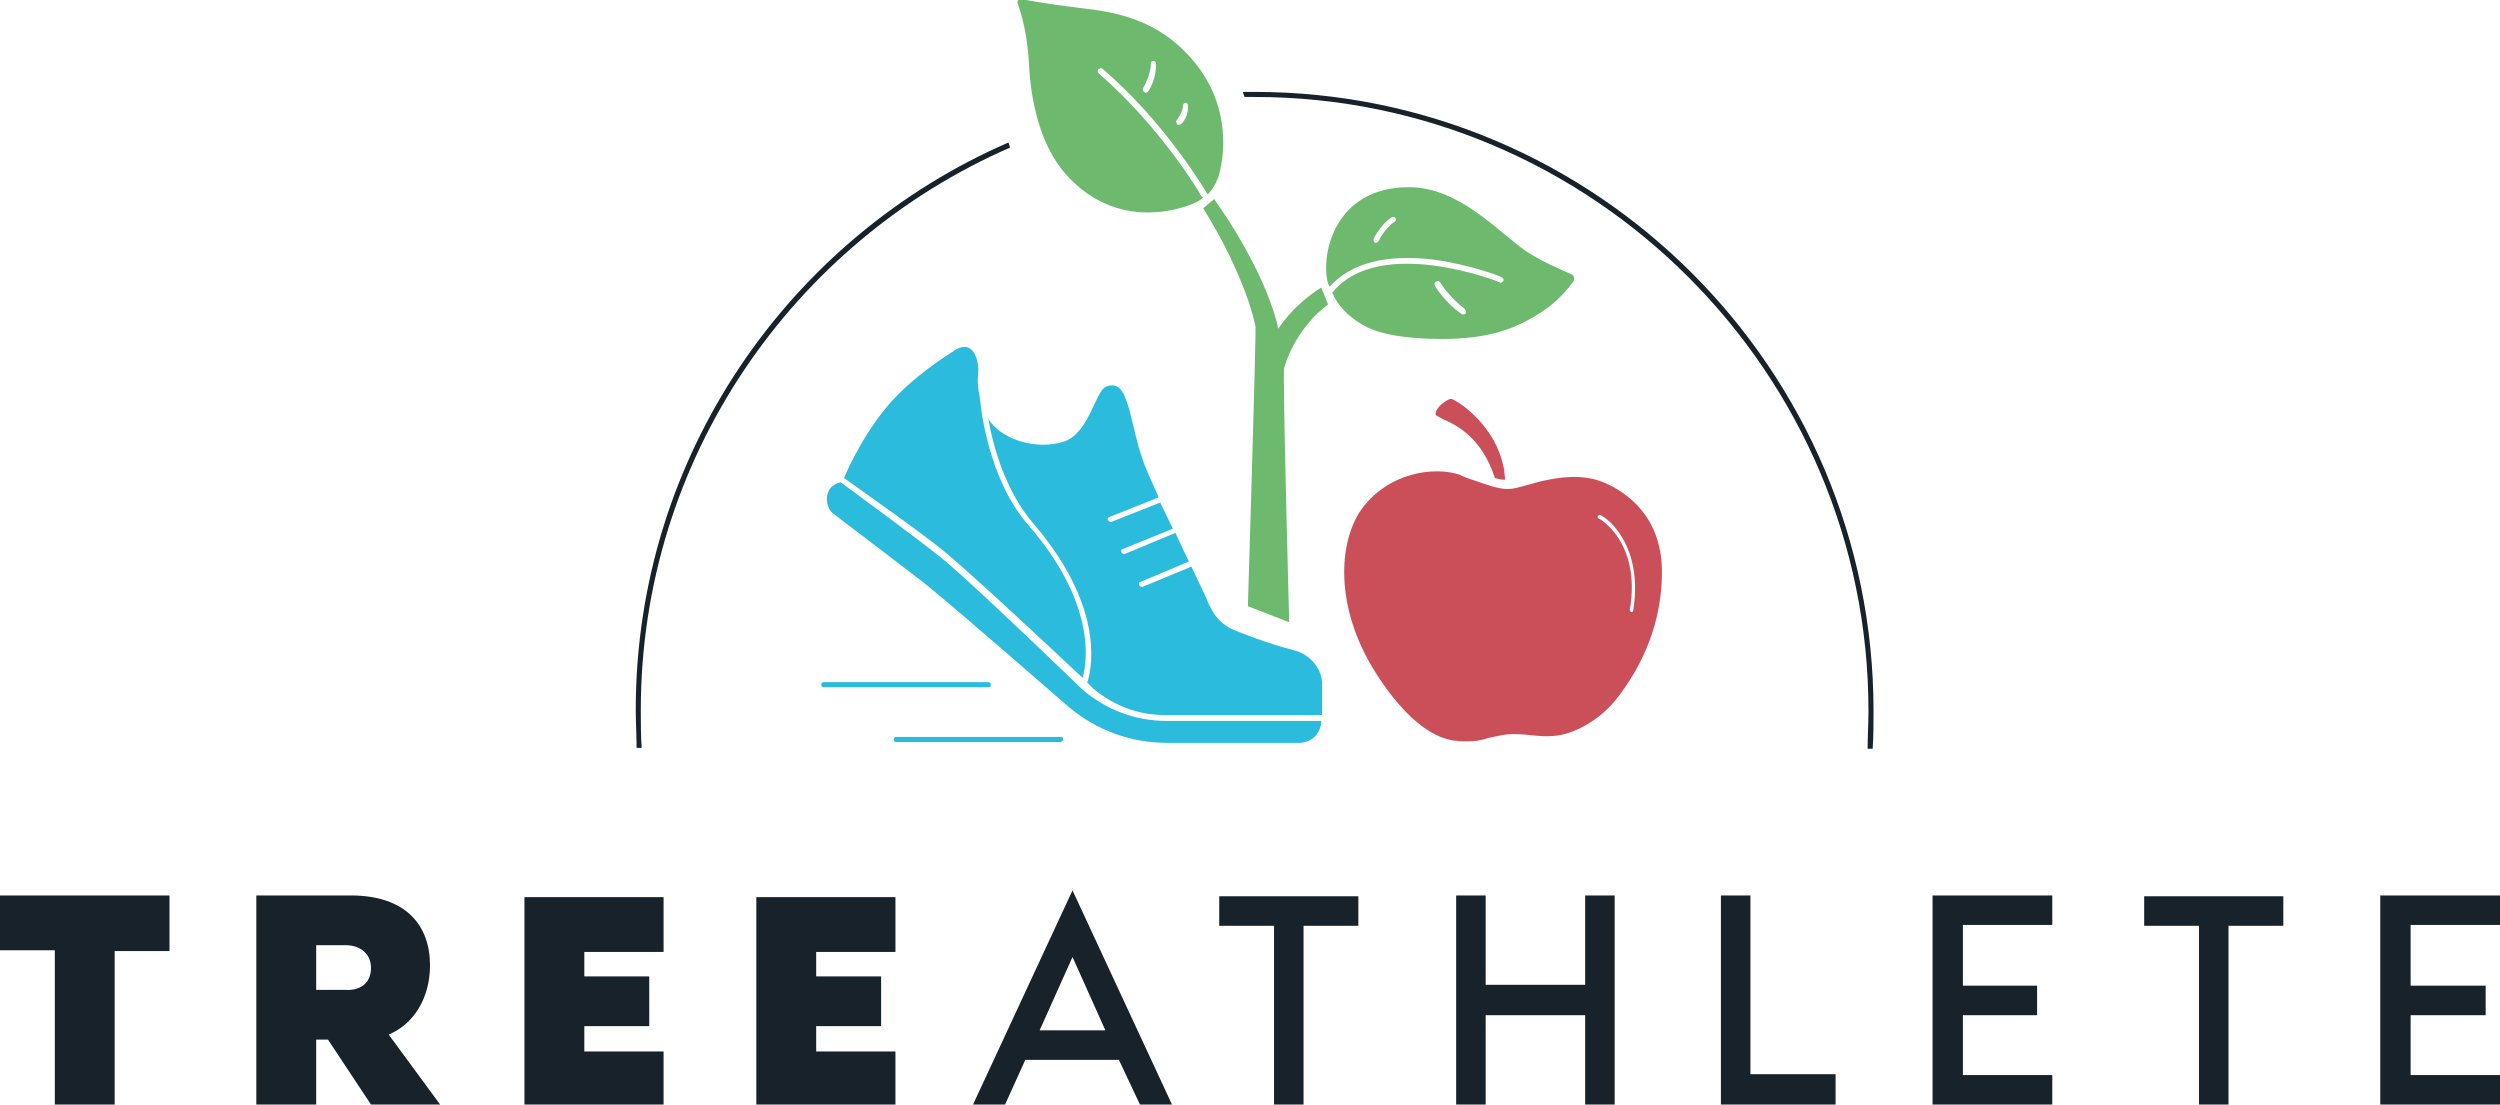 <?xml version="1.0" encoding="utf-8"?>
<!-- Generator: Adobe Illustrator 27.0.1, SVG Export Plug-In . SVG Version: 6.00 Build 0)  -->
<svg version="1.1" id="Ebene_1" xmlns="http://www.w3.org/2000/svg" xmlns:xlink="http://www.w3.org/1999/xlink" x="0px" y="0px"
	 viewBox="0 0 296.5 131" style="enable-background:new 0 0 296.5 131;" xml:space="preserve">
<g>
	<path style="fill:#17222A;" d="M119.8,17.5l-0.2-0.6c-26,11.3-44.2,37.2-44.2,67.3c0,1.5,0.1,3,0.1,4.5h0.6c-0.1-1.5-0.1-3-0.1-4.5
		C76,54.4,94.1,28.7,119.8,17.5z"/>
	<path style="fill:#17222A;" d="M148.8,10.9c-0.5,0-0.9,0-1.4,0l0.2,0.6c0.4,0,0.8,0,1.2,0c40.1,0,72.8,32.7,72.8,72.8
		c0,1.5-0.1,3-0.1,4.5h0.6c0.1-1.5,0.1-3,0.1-4.5C222.2,43.8,189.3,10.9,148.8,10.9z"/>
</g>
<g>
	<path style="fill:#6DB96E;" d="M155.9,37.5c0.5-0.5,1.1-1,1.6-1.4l-0.8-2c-0.8,0.5-1.6,1.1-2.4,1.8c-1,0.9-1.9,1.9-2.7,3.1
		c-0.1-0.3-0.1-0.6-0.2-0.9c-0.9-3.2-2.3-6.1-3.8-8.8c-1.1-2-2.3-3.8-3.6-5.7l-1.3,1.1c1.1,1.8,2.2,3.7,3.1,5.6
		c1.3,2.7,2.5,5.6,3.1,8.4c0.1,0.7-0.9,33.2-0.9,33.2l4.9,1.9c0,0-0.8-29.6-0.6-30.2C153,41.3,154.3,39.2,155.9,37.5z"/>
	<path style="fill:#6DB96E;" d="M140.9,6.5c-4.6-4.9-10-5.2-14-5.7c-2.4-0.3-4.7-0.7-5.8-0.9c-0.3-0.1-0.5,0.2-0.4,0.5
		c0.4,1.1,1.1,3.5,1.3,6.6c0.1,1.4,0.2,9.3,4.8,14.1c2.6,2.7,5.8,4.1,9.3,4.1c2.2,0,4-0.5,5.3-1c0.5-0.2,0.9-0.4,1.3-0.8
		c0,0,0,0,0,0c-0.1,0-0.1-0.1-0.2-0.1c0-0.1-4.7-8.1-12.2-14.6c-0.1-0.1-0.2-0.3,0-0.5c0.1-0.1,0.3-0.2,0.5,0
		c7.6,6.5,12.3,14.7,12.4,14.8c0,0,0,0.1,0,0.1c0.6-0.6,1-1.3,1.3-2.1C145.5,17.6,145.7,11.6,140.9,6.5z M136.2,10.8
		c-0.1,0.1-0.2,0.2-0.3,0.2c-0.1,0-0.1,0-0.2-0.1c-0.2-0.1-0.2-0.3-0.1-0.5c0,0,0.9-1.5,0.9-2.9c0-0.2,0.2-0.3,0.3-0.3
		s0.3,0.2,0.3,0.3C137.2,9.2,136.3,10.7,136.2,10.8z M140.1,14.7c-0.1,0.1-0.2,0.1-0.3,0.1c-0.1,0-0.2,0-0.2-0.1
		c-0.1-0.1-0.2-0.3,0-0.5c0,0,0.7-0.9,0.7-1.7c0-0.2,0.2-0.3,0.3-0.3c0.2,0,0.3,0.2,0.3,0.3C141,13.7,140.2,14.7,140.1,14.7z"/>
	<path style="fill:#6DB96E;" d="M186.3,32.5c-1.1-0.5-3.5-1.5-5.3-2.7c-3.2-2.2-7.9-7.6-13.9-7.6c-8.9,0-10.5,8.1-9.6,11.4
		c0,0,0,0,0,0l0.2,0.4c2.5-2.8,6.7-3.9,12.4-3.2c4.3,0.6,8,2,8,2.1c0.2,0.1,0.3,0.3,0.2,0.4c-0.1,0.2-0.3,0.3-0.4,0.2
		c-0.1-0.1-14.2-5.6-19.8,1.1c0,0-0.1,0.1-0.1,0.1c0.7,1.6,1.9,2.8,3.4,3.7c2,1.3,5.6,1.8,9.6,1.8c6,0,9.1-1.4,12-3.3
		c1.8-1.2,3-2.7,3.6-3.5C186.8,33.1,186.7,32.6,186.3,32.5z M165.4,26.3c-1.2,0.8-1.9,2.3-1.9,2.3c-0.1,0.1-0.2,0.2-0.3,0.2
		c0,0-0.1,0-0.1,0c-0.2-0.1-0.2-0.3-0.2-0.4c0-0.1,0.8-1.7,2.1-2.6c0.2-0.1,0.4-0.1,0.5,0.1C165.6,25.9,165.6,26.2,165.4,26.3z
		 M173.8,37.2c-0.1,0.1-0.2,0.1-0.3,0.1c-0.1,0-0.1,0-0.2-0.1c-1.8-1.2-3.1-3.2-3.1-3.3c-0.1-0.2-0.1-0.4,0.1-0.5
		c0.2-0.1,0.4-0.1,0.5,0.1c0,0,1.2,1.9,2.9,3.1C173.9,36.9,173.9,37.1,173.8,37.2z"/>
</g>
<g>
	<path style="fill:#CB4F58;" d="M170.3,49.2c0,0.1,0.5,0.3,0.8,0.5c1.6,0.7,4.6,2.1,6.2,7c0.4,0.1,0.8,0.2,1.2,0.2
		c0-0.4-0.1-0.8-0.1-1.2c-0.1-0.4-0.2-0.8-0.3-1.2c-1.3-4.5-5.4-7.1-6-7.2c-0.3,0-1.3,0.6-1.7,1.3C170.3,48.8,170.2,49.1,170.3,49.2
		z"/>
	<path style="fill:#CB4F58;" d="M197.1,67.4c-0.2-6.9-5.1-9.5-7.2-10.3c-2.4-0.9-5.1-0.5-7.2,0c-0.5,0.1-1,0.3-1.5,0.4
		c-1,0.3-1.8,0.5-2.3,0.5c-1.3,0-2.5-0.5-4-1c-0.6-0.2-1.2-0.4-1.8-0.7c-3-1-8.5-0.3-11.7,4.2c-2.6,3.8-3.2,11.4,1.7,19.2
		c5,7.9,8.8,8.1,10,8.2c1.7,0.1,2.6-0.1,3.5-0.4c0.6-0.1,1.3-0.3,2.1-0.4c1-0.1,2,0,2.9,0.1c1.1,0.1,2.1,0.2,3.3,0
		c0.2,0,4.2-0.7,7.2-4.8C195.6,77.7,197.2,72.6,197.1,67.4z M193.7,72.4c0,0.1-0.1,0.2-0.2,0.2c0,0,0,0,0,0c-0.1,0-0.2-0.1-0.2-0.3
		c0.7-4.1-0.3-6.8-1.3-8.4c-1.1-1.7-2.3-2.4-2.4-2.4c-0.1-0.1-0.2-0.2-0.1-0.3c0.1-0.1,0.2-0.2,0.3-0.1c0.1,0,1.4,0.7,2.5,2.5
		C193.3,65.2,194.4,68.1,193.7,72.4z"/>
</g>
<g>
	<path style="fill:#2BBBDC;" d="M117.3,81.5H97.7c-0.2,0-0.3-0.1-0.3-0.3s0.1-0.3,0.3-0.3h19.5c0.2,0,0.3,0.1,0.3,0.3
		S117.5,81.5,117.3,81.5z"/>
	<path style="fill:#2BBBDC;" d="M125.8,88h-19.5c-0.2,0-0.3-0.1-0.3-0.3c0-0.2,0.1-0.3,0.3-0.3h19.5c0.2,0,0.3,0.1,0.3,0.3
		C126.1,87.8,125.9,88,125.8,88z"/>
	<path style="fill:#2BBBDC;" d="M121.9,62.2c-4.1-4.7-5.4-11.9-5.7-15.1c-0.2-0.9-0.3-1.8-0.2-2.6c0.2-1.8-0.6-4.3-2.7-3
		c-0.9,0.6-5,3.1-8,6.6c-3.3,3.9-5.2,8.6-5.2,8.6s9.1,6.4,11.9,8.7c3.7,3.1,13,11.8,16.4,15C129,78.3,129.9,71.4,121.9,62.2z"/>
	<path style="fill:#2BBBDC;" d="M128.4,81.8c0,0-11.9-11.5-16.1-15.1c-3-2.5-12.6-9.5-12.6-9.5v0c-2,0.4-2,2.8-0.9,3.7
		c0,0,8.3,6.3,11,8.4c4.3,3.5,16.9,14.5,16.9,14.5l0,0c3.3,2.8,7.4,4.3,11.7,4.3h15.7c1.5,0,2.6-1.2,2.6-2.6v0h-18.4
		C134.7,85.5,131.2,84.2,128.4,81.8z"/>
	<path style="fill:#2BBBDC;" d="M156.8,81.3c0.1-1.8-1.3-3.7-3.4-4.2c-2.9-0.7-6.6-2.2-6.6-2.2c-1.5-0.5-2.7-1.6-3.3-3
		c0,0-0.2-0.3-0.4-0.9l-1.8-3.8l-5.8,2.4c0,0-0.1,0-0.1,0c-0.1,0-0.3-0.1-0.3-0.2c-0.1-0.2,0-0.4,0.2-0.4l5.7-2.4l-1.6-3.4l-6,2.5
		c0,0-0.1,0-0.1,0c-0.1,0-0.3-0.1-0.3-0.2c-0.1-0.2,0-0.4,0.2-0.4l5.9-2.4l-1.5-3.1l-5.8,2.3c0,0-0.1,0-0.1,0
		c-0.1,0-0.2-0.1-0.3-0.2c-0.1-0.2,0-0.3,0.2-0.4l5.8-2.3l-0.1-0.3c-0.6-1.4-1.1-2.4-1.2-2.7c-2.3-5.2-1.9-11.5-5-10.1
		c-1.2,0.6-2,5.6-5,6.5c-3.3,1-7-0.3-8.5-2.2c-0.2-0.2-0.3-0.4-0.4-0.6c0.6,3.5,2.1,8.6,5.2,12.3c8.4,9.7,7.2,16.9,6.6,18.9
		c0,0,0,0.1-0.1,0.1c0.5,0.5,0.8,0.8,0.8,0.8c2.4,2,5.3,3.1,8.4,3.1c0,0,6.2,0,12.4,0c0.5,0,1.1,0,1.6,0h4.7L156.8,81.3L156.8,81.3z
		"/>
</g>
<g>
	<path style="fill:#17222A;" d="M20.1,106.3v6.5h-6.5V131H6.5v-18.3H0v-6.5H20.1z"/>
	<path style="fill:#17222A;" d="M52.2,131H44l-5.1-7.7h-1.4v7.7h-7.1v-24.8h11.2c6.5,0,9.4,3.5,9.4,8.3c0,3.7-1.8,6.9-4.9,8.2
		L52.2,131z M44,114.8c0-1.8-1.4-2.7-3-2.7h-3.5v5.3h3.5C42.6,117.5,44,116.7,44,114.8z"/>
	<path style="fill:#17222A;" d="M69.3,112.8v3H77v5.9h-7.7v3h9.4v6.5H62.2v-24.8h16.5v6.5H69.3z"/>
	<path style="fill:#17222A;" d="M96.8,112.8v3h7.7v5.9h-7.7v3h9.4v6.5H89.7v-24.8h16.5v6.5H96.8z"/>
	<path style="fill:#17222A;" d="M132.7,125.7h-11.1l-2.4,5.3h-3.8l11.8-25.4L139,131h-3.8L132.7,125.7z M131.1,122.2l-3.9-8.7
		l-3.9,8.7H131.1z"/>
	<path style="fill:#17222A;" d="M161.1,106.3v3.5h-6.5V131h-3.5v-21.2h-6.5v-3.5H161.1z"/>
	<path style="fill:#17222A;" d="M191.5,106.3V131h-3.5v-10.6h-11.8V131h-3.5v-24.8h3.5v10.6h11.8v-10.6H191.5z"/>
	<path style="fill:#17222A;" d="M217.7,127.5v3.5h-13.6v-24.8h3.5v21.2H217.7z"/>
	<path style="fill:#17222A;" d="M232.8,109.8v7.1h8.8v3.5h-8.8v7.1h10.6v3.5h-14.2v-24.8h14.2v3.5H232.8z"/>
	<path style="fill:#17222A;" d="M270.8,106.3v3.5h-6.5V131h-3.5v-21.2h-6.5v-3.5H270.8z"/>
	<path style="fill:#17222A;" d="M285.9,109.8v7.1h8.9v3.5h-8.9v7.1h10.6v3.5h-14.2v-24.8h14.2v3.5H285.9z"/>
</g>
</svg>
